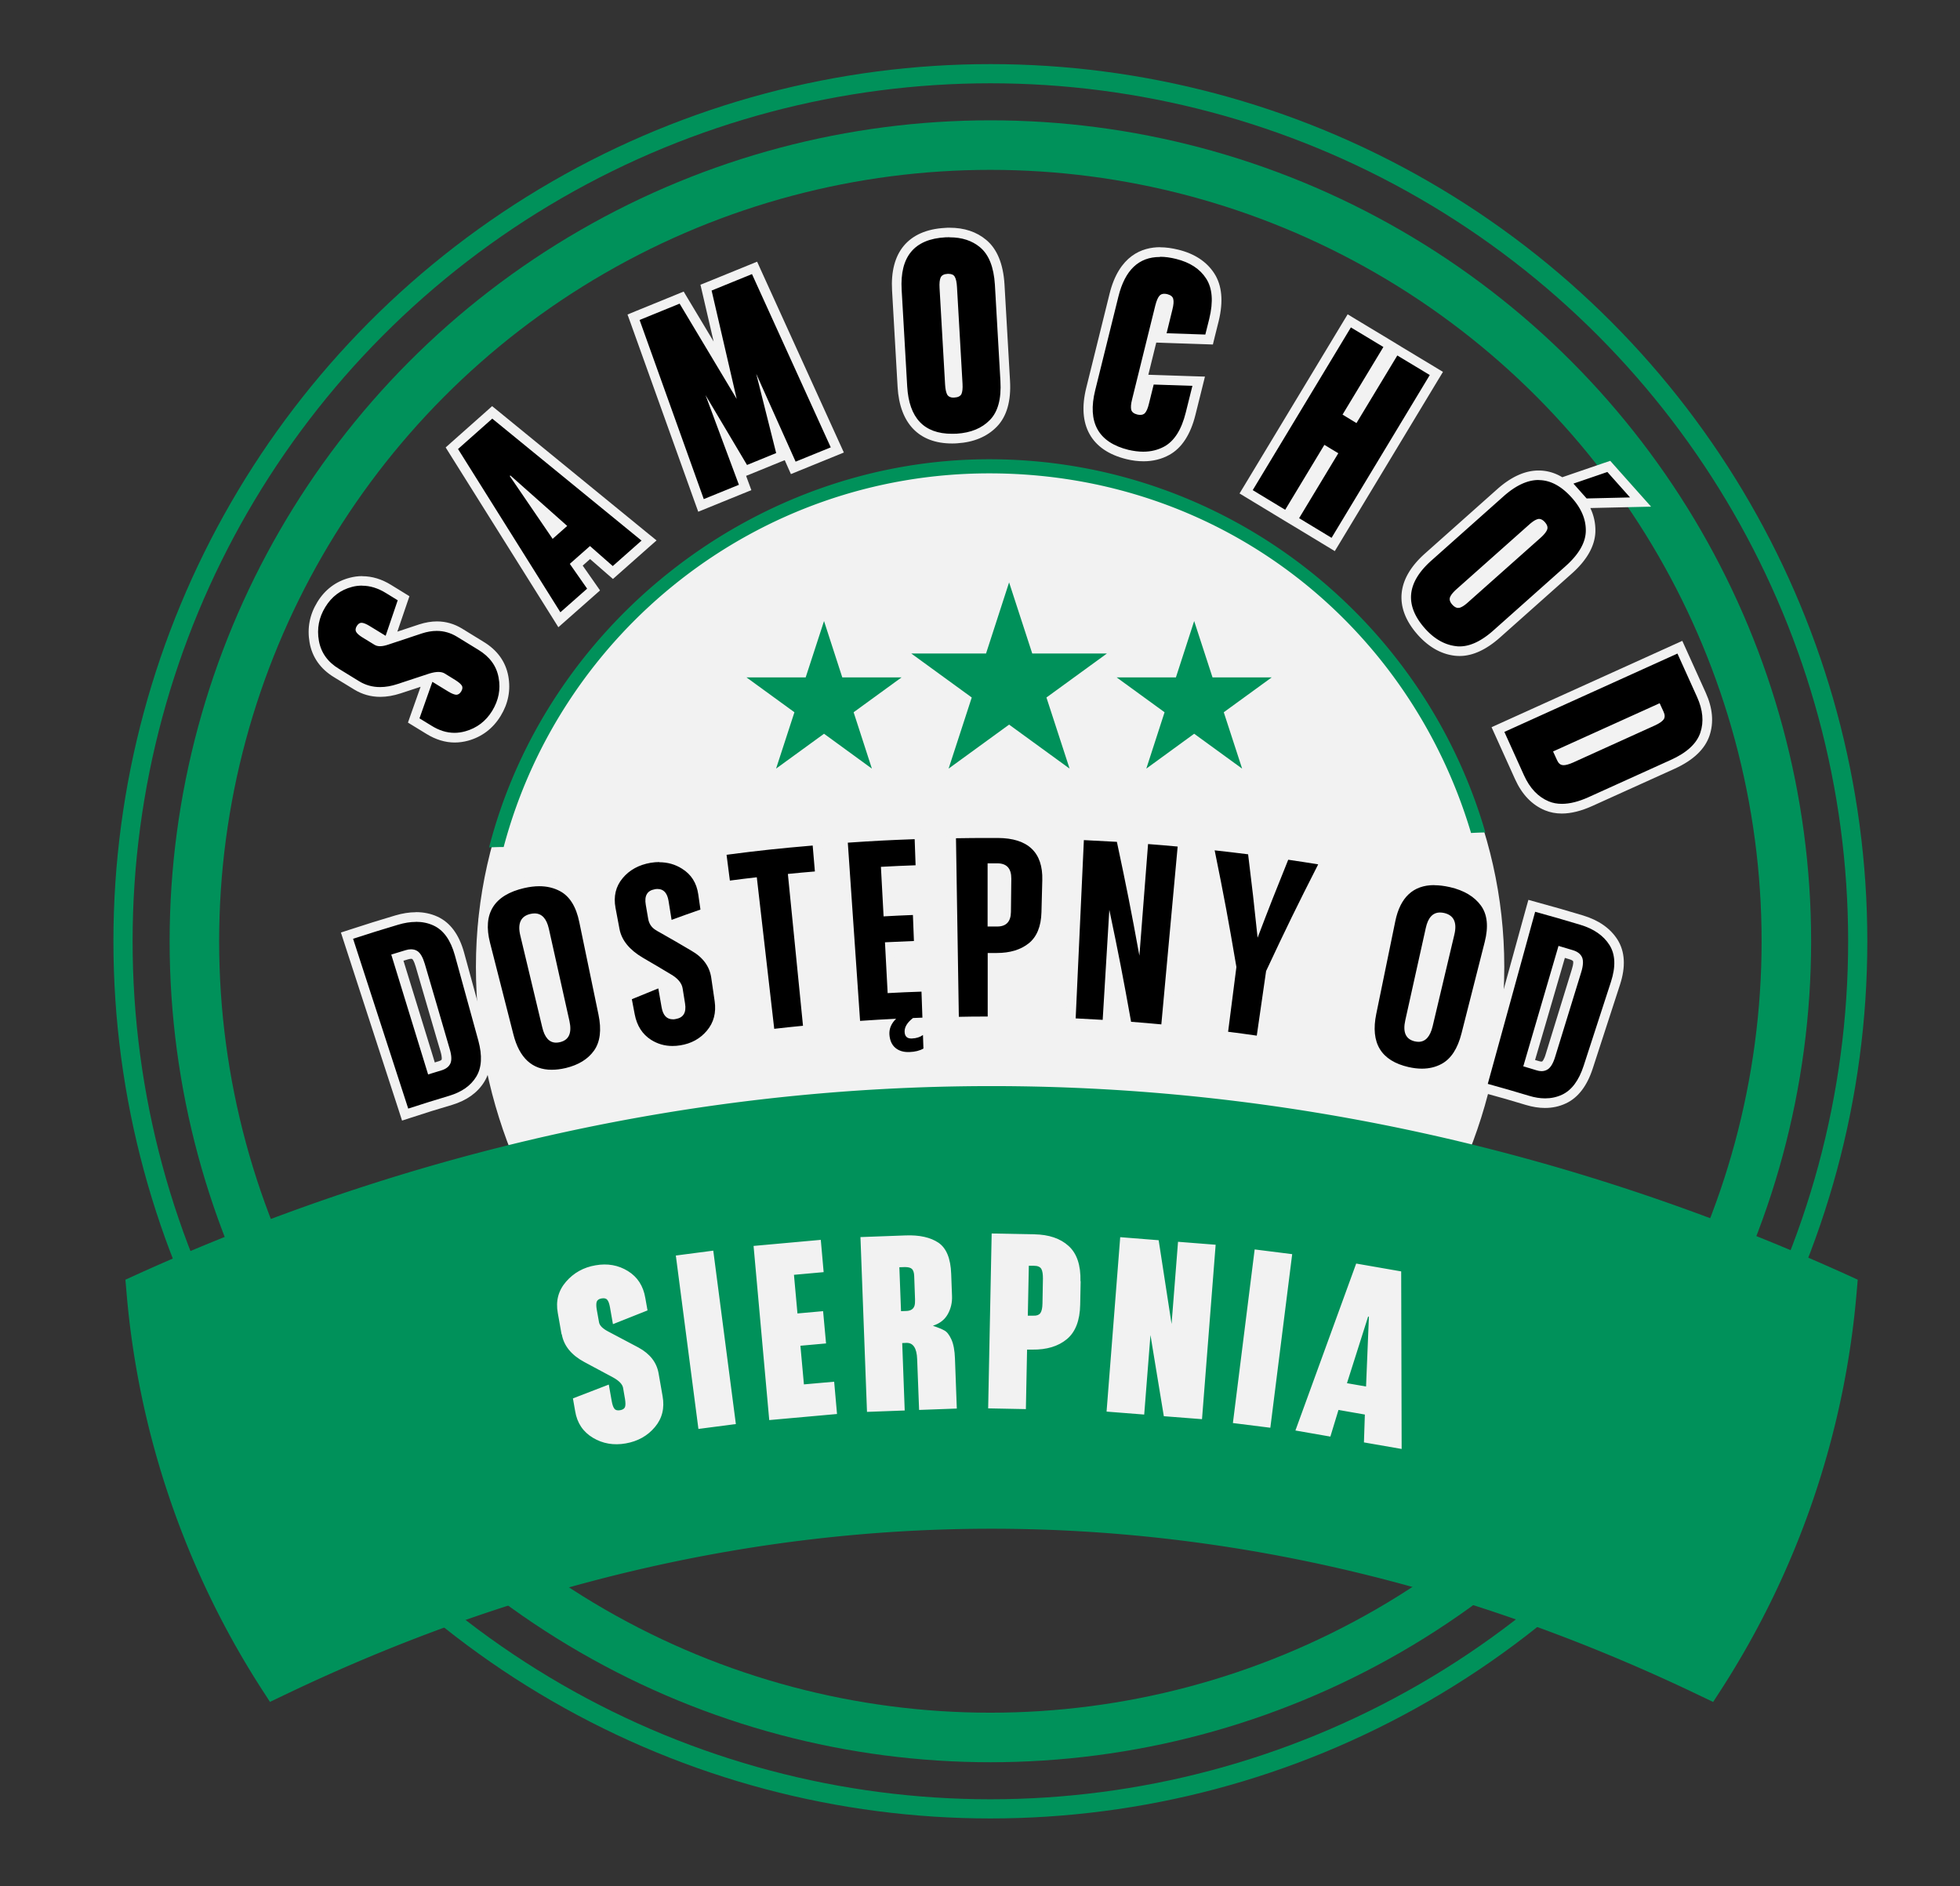 <svg id="OBJECTS" xmlns="http://www.w3.org/2000/svg" viewBox="0 0 212.55 204.51"><rect x="0" y="0" width="212.55" height="204.51" fill="#333333" stroke="none"/><defs><style>.cls-1{fill:#00915a}.cls-1,.cls-2,.cls-3{stroke-width:0}.cls-3{fill:#f2f2f2}</style></defs><path class="cls-3" d="M163.13 104.82c0 30.39-24.96 55.03-55.76 55.03s-55.76-24.64-55.76-55.03 27.18-53.98 55.76-53.98 55.76 23.59 55.76 53.98z"/><circle cx="107.4" cy="102.05" r="94.06" stroke-width="2.08" fill="none" stroke="#00915a" stroke-miterlimit="10"/><circle cx="107.4" cy="102.05" r="86.32" fill="none" stroke="#00915a" stroke-miterlimit="10" stroke-width="5.37"/><path class="cls-1" d="M159.53 90.31c.52-.03 1.04-.05 1.55-.06-6.76-23.34-28.31-40.46-53.8-40.46S59.26 67.7 53.04 91.87c.53-.02 1.05-.04 1.58-.04 6.19-23.29 27.44-40.51 52.66-40.51s45.55 16.48 52.25 39zM29.28 184.52l-.95-1.47C20.06 170.2 15 155.36 13.72 140.13l-.12-1.39 1.27-.58c29.94-13.54 61.12-20.41 92.66-20.41s62.72 6.87 92.66 20.41l1.27.58-.12 1.39a94.098 94.098 0 01-14.61 42.92l-.95 1.47-1.57-.75c-50.17-24.04-103.21-24.04-153.38 0l-1.57.75z"/><path class="cls-3" d="M60.9 144.67l-.41-2.32c-.24-1.3.06-2.43.89-3.39.83-.96 1.9-1.56 3.2-1.78 1.3-.23 2.47-.02 3.51.62 1.04.64 1.67 1.61 1.89 2.92l.24 1.35-3.75 1.49-.32-1.82c-.07-.39-.16-.66-.29-.81-.12-.16-.33-.21-.62-.16-.29.05-.46.17-.53.36-.06.19-.06.47 0 .83l.25 1.39c.06.36.39.69 1 1.01l3.27 1.73c1.25.68 1.98 1.61 2.19 2.8l.43 2.46c.24 1.31-.04 2.44-.84 3.38-.8.95-1.85 1.53-3.15 1.76-1.3.23-2.49.03-3.56-.61s-1.72-1.6-1.93-2.9l-.24-1.37 3.89-1.5.32 1.81c.07.38.16.65.29.81.12.16.33.21.62.16.29-.05.46-.17.53-.35.06-.18.06-.46 0-.85l-.21-1.22c-.07-.39-.43-.77-1.08-1.13l-3.1-1.66c-1.42-.76-2.25-1.77-2.47-3.03zm12.39-8.55l4.06-.53 2.45 18.8-4.06.53-2.45-18.8zm8.42-1.04l7.3-.66.31 3.5-3.22.29.38 4.19 2.78-.25.32 3.5-2.78.25.38 4.19 3.28-.29.31 3.5-7.35.66-1.7-18.89zm22.05 17.63l-4.09.15-.21-5.5c-.04-1.21-.44-1.8-1.18-1.77l-.44.02.27 7.31-4.09.15-.71-18.95 4.88-.18c1.52-.06 2.71.21 3.58.79.86.59 1.32 1.71 1.38 3.36l.09 2.41c.03.71-.12 1.36-.45 1.96-.33.6-.86 1.02-1.59 1.26v.03c.55.18.96.35 1.22.5.27.14.52.46.75.96.23.5.36 1.2.39 2.08l.2 5.42zm-6.23-15.33l.18 4.77.59-.02c.46-.02.75-.2.87-.56.05-.17.07-.4.06-.69l-.09-2.52c-.01-.38-.1-.64-.24-.78s-.4-.21-.77-.21l-.59.02zm19.66 1.53l-.05 2.53c-.03 1.73-.52 2.98-1.45 3.75-.93.77-2.18 1.15-3.75 1.13h-.56l-.13 6.45-4.09-.08.38-18.96 4.64.09c1.57.03 2.81.45 3.7 1.26.9.81 1.33 2.09 1.29 3.82zm-5.73 3.73h.56c.39.02.66-.08.81-.29.14-.21.21-.55.22-1.03l.05-2.71c0-.48-.05-.83-.18-1.05-.13-.21-.39-.33-.79-.33h-.56l-.11 5.41zm12.62 10.72l-4.08-.32 1.48-18.91 4.17.33 1.4 9.08.7-8.91 4.08.32-1.48 18.91-4.14-.32-1.45-8.8-.68 8.64zm11.99-17.9l4.06.51-2.37 18.82-4.06-.51 2.36-18.82zm11.84 20.93l.1-3.03-2.86-.5-.88 2.89-3.79-.66 6.59-18.1 4.88.85.05 19.25-4.09-.71zm.46-13.67l-2.3 7.24 2.07.36.31-7.58h-.08z"/><path class="cls-2" d="M37.63 101.44l.5-.16c1.95-.63 2.92-.94 4.88-1.53.73-.22 1.44-.33 2.09-.33.76 0 1.48.15 2.12.44 1.23.56 2.1 1.76 2.6 3.57l2.54 9.23c.49 1.78.39 3.24-.29 4.35-.67 1.08-1.74 1.84-3.21 2.28-1.78.53-2.67.81-4.44 1.39l-.5.16-6.31-19.4zm9.16 14.39l.95-.29c.49-.15.59-.39.62-.47.06-.14.12-.49-.11-1.26l-2.68-9.17c-.23-.78-.47-1.03-.59-1.11a.724.724 0 00-.4-.11c-.13 0-.28.02-.45.07-.42.13-.7.21-1.03.31l3.7 12.01z"/><path class="cls-3" d="M45.1 99.94c.69 0 1.33.13 1.91.4 1.09.5 1.86 1.58 2.32 3.24 1.02 3.69 1.52 5.54 2.54 9.23.45 1.65.37 2.96-.23 3.93-.6.98-1.57 1.65-2.92 2.06-1.78.54-2.67.81-4.45 1.39-2.39-7.37-3.59-11.05-5.98-18.41 1.94-.63 2.92-.94 4.87-1.52.69-.21 1.34-.31 1.94-.31m1.35 16.53c.58-.18.86-.26 1.44-.44.48-.15.8-.4.96-.76.15-.36.12-.9-.1-1.61-1.07-3.66-1.6-5.5-2.68-9.16-.21-.71-.48-1.19-.81-1.4-.2-.13-.43-.19-.69-.19-.18 0-.38.03-.6.1-.61.18-.92.28-1.54.47 1.6 5.2 2.4 7.8 4 13.01M45.1 98.9c-.71 0-1.46.12-2.24.35-1.97.59-2.94.89-4.9 1.53l-.99.32.32.99 3.75 11.53 2.24 6.88.32.99.99-.32c1.77-.58 2.64-.85 4.43-1.38 1.59-.48 2.77-1.32 3.5-2.51.76-1.23.88-2.83.35-4.76l-1.34-4.85-1.2-4.38c-.54-1.97-1.51-3.28-2.89-3.91-.72-.33-1.5-.49-2.34-.49zm-1.35 5.26c.16-.05.33-.1.53-.16.14-.04.24-.05.3-.05.04 0 .09 0 .12.02s.18.15.38.83l2.4 8.22.28.94c.21.69.14.92.13.92-.03.08-.22.14-.29.17-.17.05-.32.09-.45.14l-.27-.89-3.12-10.12z"/><path class="cls-2" d="M59.83 116.5c-2.38 0-3.95-1.43-4.67-4.24l-2.53-9.92c-.43-1.7-.31-3.13.36-4.24.69-1.13 1.95-1.92 3.74-2.33.61-.14 1.2-.21 1.75-.21.92 0 1.75.2 2.49.59 1.19.64 1.99 1.89 2.37 3.72l2.08 10.02c.38 1.81.18 3.26-.57 4.32-.74 1.04-1.87 1.74-3.37 2.09-.58.14-1.14.21-1.65.21zm-1.87-16.95c-.11 0-.23.01-.35.04-.31.07-.53.2-.64.4-.17.27-.18.72-.04 1.29l2.38 9.96c.3 1.28.81 1.28 1.01 1.28.09 0 .19-.01.3-.04.31-.07.97-.22.64-1.69l-2.23-9.99c-.28-1.25-.84-1.25-1.05-1.25z"/><path class="cls-3" d="M58.48 96.08c.84 0 1.58.18 2.24.53 1.06.56 1.76 1.69 2.1 3.36.83 4.01 1.25 6.01 2.08 10.02.35 1.67.18 2.98-.48 3.91-.66.93-1.69 1.56-3.06 1.89-.55.13-1.06.19-1.53.19-2.11 0-3.51-1.27-4.16-3.85-1.01-3.97-1.52-5.95-2.53-9.92-.81-3.16.42-5.17 3.71-5.93.58-.13 1.12-.2 1.64-.2m1.82 16.96c.13 0 .27-.02.41-.05.98-.23 1.32-.99 1.03-2.31-.89-4-1.34-5.99-2.23-9.99-.25-1.11-.77-1.66-1.55-1.66-.15 0-.31.02-.47.06-1.02.24-1.39 1.02-1.08 2.32.95 3.98 1.43 5.97 2.38 9.95.26 1.12.76 1.68 1.51 1.68m-1.83-18c-.59 0-1.22.08-1.87.23-1.93.45-3.3 1.31-4.06 2.57-.75 1.23-.89 2.79-.42 4.64l.13.51 2.4 9.41c.98 3.83 3.35 4.63 5.17 4.63.55 0 1.14-.07 1.77-.22 1.62-.38 2.86-1.15 3.67-2.3.84-1.18 1.06-2.77.65-4.72l-1.41-6.81-.67-3.22c-.41-1.99-1.3-3.36-2.63-4.07-.81-.43-1.73-.65-2.73-.65zm1.83 16.95c-.27 0-.44-.61-.5-.87l-1.14-4.76-1.24-5.2c-.12-.5-.09-.79-.02-.9.05-.09.22-.14.32-.16.09-.02.17-.03.24-.03.09 0 .35 0 .54.85l2.23 9.99c.22.96-.03 1.02-.25 1.07-.07.02-.13.02-.18.02z"/><path class="cls-2" d="M72.91 113.91c-.94 0-1.81-.25-2.59-.75-1.07-.67-1.74-1.72-2-3.11l-.38-2.04.39-.16c1.15-.48 1.72-.71 2.88-1.17l.6-.24.47 2.69c.15.86.51.86.71.86.07 0 .14 0 .21-.02.38-.06.74-.2.6-1.1l-.26-1.62c-.07-.43-.42-.83-1.06-1.19-1.21-.73-1.81-1.08-3.04-1.79-1.58-.93-2.5-2.1-2.76-3.46l-.43-2.28c-.26-1.41.03-2.64.88-3.65.83-.99 1.96-1.61 3.35-1.85.35-.06.69-.09 1.02-.09 1 0 1.92.26 2.75.78 1.12.7 1.8 1.75 2 3.13l.3 2.09-.41.14c-1.25.44-1.88.66-3.12 1.12l-.59.22-.43-2.68c-.14-.86-.5-.86-.68-.86-.07 0-.14 0-.21.02-.37.06-.47.22-.5.27-.1.17-.12.45-.05.8l.26 1.51c.07.39.24.66.53.85.15.1.35.22.62.37 1.32.75 1.96 1.12 3.24 1.88 1.41.8 2.23 1.92 2.44 3.32l.37 2.54c.2 1.4-.12 2.61-.96 3.61-.81.96-1.89 1.56-3.19 1.77-.32.05-.64.08-.94.08z"/><path class="cls-3" d="M71.49 93.48c.9 0 1.73.23 2.47.7 1 .62 1.58 1.54 1.76 2.76.1.67.15 1 .24 1.67-1.26.44-1.88.66-3.13 1.12-.13-.82-.2-1.24-.33-2.06-.14-.86-.54-1.29-1.19-1.29-.1 0-.2 0-.3.03-.82.14-1.15.7-.98 1.68.1.6.16.91.26 1.51.09.53.35.93.77 1.2.14.1.36.22.65.38 1.3.74 1.95 1.11 3.23 1.87 1.29.73 2.01 1.72 2.19 2.95.15 1.02.22 1.52.37 2.54.18 1.26-.1 2.32-.84 3.2-.74.88-1.7 1.4-2.88 1.59-.29.05-.58.07-.86.07-.84 0-1.61-.22-2.32-.67-.94-.6-1.53-1.52-1.77-2.77-.12-.65-.18-.98-.31-1.63 1.14-.47 1.72-.71 2.87-1.17.14.82.21 1.23.36 2.06.15.86.56 1.29 1.22 1.29.09 0 .2 0 .3-.03.84-.14 1.18-.7 1.02-1.69-.1-.65-.16-.97-.26-1.62-.09-.59-.53-1.11-1.31-1.56-1.2-.72-1.81-1.08-3.03-1.79-1.43-.85-2.28-1.88-2.51-3.11-.17-.91-.26-1.37-.43-2.28-.23-1.25.02-2.32.77-3.22.75-.9 1.77-1.45 3.04-1.67.32-.05.63-.08.94-.08m-.01-1.03c-.36 0-.73.03-1.11.09-1.52.25-2.75.93-3.66 2.02-.95 1.14-1.29 2.51-.99 4.08l.43 2.28c.29 1.52 1.29 2.8 3 3.81.93.54 1.5.87 2.24 1.31l-.39.16c-1.16.46-1.74.7-2.89 1.17l-.78.32.16.83.02.08.29 1.54c.29 1.54 1.04 2.7 2.23 3.45.87.55 1.83.83 2.87.83.33 0 .68-.03 1.02-.09 1.43-.23 2.61-.89 3.51-1.95.94-1.11 1.3-2.46 1.08-4.02l-.13-.88-.24-1.66c-.23-1.57-1.14-2.82-2.7-3.71-.97-.58-1.57-.93-2.38-1.39l.12-.05c1.24-.46 1.86-.68 3.11-1.12l.81-.28-.12-.85-.24-1.67c-.22-1.54-.98-2.71-2.24-3.5-.91-.57-1.93-.85-3.02-.85zm-.44 5.02s.05-.02.14-.03c.04 0 .09-.01.13-.01h.05s.07.12.12.41l.09.57.24 1.49.02.16c-.09-.06-.15-.09-.18-.11-.16-.1-.29-.22-.34-.53l-.18-1.05-.08-.46c-.05-.28-.02-.41-.01-.44zm1.86 12.02s-.08-.11-.13-.43l-.12-.67-.24-1.38-.06-.37c.28.18.6.44.65.73l.13.8.13.82c.06.34 0 .46 0 .46-.01 0-.07.02-.17.04-.05 0-.09.01-.13.01h-.06z"/><path class="cls-2" d="M81.62 95.69c-.85.1-1.42.17-2.4.29l-.52.07-.49-3.83.52-.07c3.75-.48 5.59-.68 9.36-1l.52-.04.33 3.85-.52.04c-.98.08-1.55.14-2.4.22l1.64 16.46-.52.05c-1.25.12-1.87.19-3.11.33l-.52.06-1.89-16.43z"/><path class="cls-3" d="M88.13 91.67c.1 1.12.15 1.69.24 2.81-1.17.1-1.76.15-2.93.27.65 6.58.98 9.88 1.64 16.46-1.25.12-1.87.19-3.12.33-.76-6.57-1.13-9.86-1.89-16.43-1.17.13-1.75.21-2.92.36-.14-1.12-.22-1.68-.36-2.8 3.73-.48 5.6-.68 9.34-1m.95-1.13l-1.04.09c-3.78.32-5.62.52-9.38 1.01l-1.03.13.13 1.03.18 1.41.18 1.39.13 1.03 1.03-.13c.76-.1 1.28-.16 1.87-.23l.81 7.04.96 8.35.12 1.03 1.03-.12c1.24-.14 1.86-.21 3.1-.33l1.04-.1-.1-1.04-.73-7.39-.8-8.03c.59-.06 1.11-.1 1.88-.17l1.04-.09-.09-1.04-.24-2.81-.09-1.04z"/><path class="cls-2" d="M98.48 114.59c-.7 0-1.28-.2-1.74-.6-.49-.42-.76-1.05-.81-1.82-.02-.4.05-.78.2-1.14-.94.05-1.66.1-2.82.17l-.52.04-1.4-20.36.52-.04c2.92-.2 4.35-.28 7.25-.38l.52-.02.14 3.86-.52.02c-1.32.05-2.06.08-3.23.14l.23 4.33c.96-.05 1.58-.08 2.67-.12l.52-.02.15 3.86-.52.02c-1.07.04-1.68.07-2.61.12l.24 4.47c1.15-.06 1.87-.09 3.16-.13l.52-.02.14 3.86-1.36.05c-.4.34-.59.66-.58.96 0 .23.04.23.2.23.42-.02.73-.11.96-.28l.8-.6.1 2.78-.27.16c-.47.27-1.07.42-1.77.45h-.16z"/><path class="cls-3" d="M99.19 90.99l.1 2.82c-1.5.05-2.26.09-3.76.17.11 2.15.17 3.22.29 5.37 1.27-.07 1.91-.1 3.18-.15.04 1.13.06 1.69.11 2.82-1.26.05-1.89.08-3.14.14.12 2.21.18 3.31.29 5.51 1.47-.08 2.2-.11 3.67-.16l.1 2.82c-.41.01-.61.02-1.02.04-.63.49-.93.99-.91 1.5.02.48.26.72.72.72h.06c.5-.02.9-.15 1.21-.38l.05 1.47c-.4.23-.91.36-1.53.38h-.14c-.56 0-1.03-.16-1.39-.47-.38-.33-.59-.82-.63-1.45-.03-.63.21-1.19.73-1.69-1.56.08-2.34.12-3.91.23-.53-7.73-.8-11.59-1.33-19.32 2.89-.2 4.34-.27 7.23-.38m1.02-1.06l-1.04.04c-2.92.11-4.35.18-7.27.38l-1.04.07.07 1.04.9 13.05.43 6.26.07 1.04 1.04-.07c.85-.06 1.46-.1 2.09-.13-.03.2-.04.4-.03.61.06 1.15.57 1.82.98 2.19.55.48 1.27.73 2.08.73h.18c.79-.03 1.46-.21 2-.52l.55-.31-.02-.63-.03-.74-.03-.74-.07-2-.05-1.29-.05-1.41-.04-1.04-1.04.04c-1.09.04-1.77.07-2.65.11l-.18-3.43c.67-.03 1.23-.06 2.09-.09l1.04-.04-.04-1.04-.11-2.82-.04-1.04-1.04.04c-.88.03-1.46.06-2.16.09l-.06-1.13-.11-2.15c.9-.04 1.59-.07 2.7-.11l1.04-.04-.04-1.04-.05-1.41-.05-1.41-.04-1.04zm-.77 21.48h.02c-.02.01-.03.02-.05.03l.03-.03z"/><path class="cls-2" d="M103.14 90.36h.52c1.33-.03 2.18-.04 3.25-.04h1.28c1.85.01 3.25.49 4.16 1.42.84.87 1.25 2.11 1.2 3.69l-.09 3.47c-.04 1.71-.58 2.98-1.58 3.78-.96.76-2.23 1.15-3.78 1.15h-.46v6.84l-.52.04c-1.25 0-1.88 0-3.12.03h-.52l-.33-20.39zm5 9.57c.59 0 .97-.18.98-1.08l.04-3.55c0-.48-.08-.78-.25-.96-.15-.15-.4-.23-.75-.23h-.53v5.82h.5z"/><path class="cls-3" d="M106.91 90.85h1.28c3.31.01 4.92 1.58 4.84 4.57-.04 1.39-.06 2.08-.09 3.47-.04 1.56-.51 2.69-1.39 3.39-.87.69-2.02 1.04-3.46 1.04h-.98v6.89c-1.25 0-1.88 0-3.13.03-.12-7.74-.19-11.62-.31-19.36 1.33-.02 2.17-.03 3.24-.03m.2 9.6h1.03c.98 0 1.48-.53 1.49-1.59.02-1.44.02-2.15.04-3.59.01-1.11-.49-1.67-1.52-1.67h-1.05v6.86m-.19-10.65c-1.07 0-1.92 0-3.25.03l-1.04.02.02 1.04.12 7.56.19 11.8.02 1.04 1.04-.02c1.25-.02 1.87-.03 3.12-.03h1.04v-6.88c1.67-.02 3.02-.44 4.05-1.26 1.13-.9 1.73-2.31 1.78-4.18l.05-1.94.04-1.54c.05-1.73-.41-3.1-1.35-4.07-1.01-1.04-2.53-1.57-4.53-1.58h-1.29zm1.24 9.6v-4.77c.24 0 .35.05.38.08.04.04.11.2.1.54v.94l-.04 2.65c0 .56-.11.56-.44.56z"/><path class="cls-2" d="M125.88 111.59c-1.31-.12-1.96-.17-3.27-.27l-.4-.03-.07-.4c-.62-3.43-1.03-5.62-1.57-8.29l-.52 8.54-.52-.03c-1.17-.07-1.76-.1-2.93-.16l-.52-.02.94-20.38.52.02c1.44.07 2.16.11 3.6.2l.39.02.08.39c.74 3.47 1.2 5.7 1.72 8.45l.67-8.66.52.04c1.29.1 1.93.16 3.22.27l.52.05-1.87 20.32-.52-.05z"/><path class="cls-3" d="M117.52 91.08c1.44.07 2.16.11 3.6.19 1.05 4.93 1.54 7.4 2.44 12.34.38-4.84.56-7.26.94-12.1 1.28.1 1.93.15 3.21.27-.71 7.71-1.06 11.57-1.77 19.28-1.31-.12-1.97-.18-3.28-.28-.87-4.86-1.34-7.29-2.36-12.14-.29 4.77-.43 7.16-.72 11.93-1.17-.07-1.76-.1-2.93-.16.36-7.74.53-11.6.89-19.34M116.53 90l-.05 1.04-.46 9.99-.43 9.35-.05 1.04 1.04.05c1.17.05 1.75.08 2.92.16l1.04.06.06-1.04.24-3.93c.24 1.27.49 2.62.78 4.27l.14.79.8.06c1.31.1 1.96.15 3.26.27l1.04.1.1-1.04.32-3.46 1.46-15.82.1-1.04-1.04-.1c-1.29-.12-1.93-.17-3.22-.27l-1.04-.08-.08 1.04-.34 4.33c-.28-1.39-.59-2.88-.98-4.71l-.16-.77-.79-.05c-1.44-.09-2.17-.13-3.61-.2l-1.04-.05z"/><path class="cls-2" d="M136.22 112.81c-1.24-.18-1.86-.26-3.1-.42l-.52-.07.96-7.46c-.86-5.04-1.32-7.52-2.35-12.56l-.14-.7.71.08c1.46.16 2.19.25 3.65.43l.4.05.05.4c.35 2.82.55 4.53.8 6.89.85-2.21 1.48-3.79 2.54-6.43l.15-.38.41.06c1.3.19 1.95.29 3.25.5l.71.11-.32.64c-2.34 4.59-3.45 6.86-5.61 11.48l-1.07 7.44-.52-.07z"/><path class="cls-3" d="M131.71 92.19c1.46.16 2.18.25 3.64.43.45 3.62.65 5.43 1.03 9.04 1.29-3.39 1.96-5.08 3.32-8.45 1.3.19 1.95.29 3.25.5-2.34 4.6-3.47 6.91-5.65 11.57-.4 2.8-.6 4.2-1.01 7-1.24-.18-1.87-.26-3.11-.42l.9-7.02c-.86-5.07-1.33-7.6-2.36-12.66M130.41 91l.29 1.4c1.02 5.02 1.49 7.49 2.33 12.47l-.71 5.54-.17 1.32-.13 1.03 1.03.13c1.24.16 1.86.24 3.1.42l1.03.15.15-1.03.72-5 .27-1.85c2.14-4.57 3.25-6.84 5.57-11.39l.65-1.27-1.41-.23c-1.3-.21-1.96-.31-3.26-.5l-.81-.12-.31.76c-.72 1.8-1.25 3.11-1.77 4.45-.16-1.44-.33-2.85-.57-4.78l-.1-.8-.8-.1c-1.46-.19-2.19-.27-3.66-.43l-1.42-.16z"/><path class="cls-2" d="M154.19 116.39c-.49 0-1.01-.06-1.54-.18-3.26-.74-4.62-2.95-3.91-6.39l2.06-10.03c.74-3.59 2.98-4.34 4.73-4.34.56 0 1.17.08 1.82.22 1.64.38 2.87 1.11 3.65 2.19.8 1.09.97 2.57.51 4.38l-2.52 9.92c-.45 1.79-1.26 3.01-2.4 3.63-.72.39-1.52.59-2.4.59zm1.97-16.93c-.21 0-.75 0-1.03 1.26l-2.22 9.99c-.34 1.46.32 1.61.63 1.69.11.02.21.04.3.04.2 0 .72 0 1.02-1.28l2.36-9.96c.14-.57.12-1.02-.05-1.29-.12-.2-.35-.33-.68-.41-.12-.03-.23-.04-.32-.04z"/><path class="cls-3" d="M155.53 95.97c.52 0 1.09.07 1.71.21 1.52.35 2.64 1.02 3.35 1.99s.84 2.29.42 3.95c-1.01 3.97-1.51 5.95-2.52 9.92-.42 1.66-1.14 2.75-2.15 3.3-.64.35-1.36.52-2.15.52-.45 0-.93-.06-1.43-.17-2.98-.68-4.17-2.59-3.51-5.78.83-4.01 1.24-6.02 2.06-10.03.53-2.59 1.94-3.92 4.22-3.92m-1.7 16.99c.75 0 1.26-.56 1.53-1.68.95-3.98 1.42-5.98 2.36-9.96.31-1.31-.07-2.09-1.12-2.33-.15-.03-.3-.05-.44-.05-.78 0-1.3.56-1.54 1.67-.89 4-1.33 6-2.22 9.99-.3 1.32.04 2.08 1.02 2.31.14.03.28.05.41.05m1.7-18.02c-1.94 0-4.43.82-5.24 4.75l-2.06 10.03c-.76 3.71.76 6.2 4.3 7.01.57.13 1.13.2 1.66.2.97 0 1.86-.22 2.65-.65 1.27-.69 2.17-2.03 2.66-3.96l.1-.39 2.42-9.53c.5-1.97.3-3.59-.59-4.82-.86-1.18-2.19-1.99-3.95-2.39-.69-.16-1.34-.24-1.94-.24zm-1.7 16.98c-.05 0-.11 0-.18-.02-.21-.05-.46-.11-.24-1.06l.14-.63 2.08-9.37c.19-.85.44-.85.53-.85.06 0 .13 0 .21.03.11.02.29.08.35.18.07.11.1.4-.01.9l-.07.28-2.3 9.67c-.08.33-.25.88-.51.88z"/><path class="cls-2" d="M167.56 119.6c-.6 0-1.24-.1-1.9-.3-1.78-.53-2.67-.79-4.46-1.28l-.5-.14 5.42-19.67.5.14c1.97.54 2.95.82 4.91 1.41 1.59.48 2.75 1.29 3.46 2.42.72 1.14.79 2.63.21 4.42l-2.96 9.1c-.57 1.75-1.46 2.92-2.64 3.47-.63.29-1.31.44-2.04.44zm-.78-4.05c.14.04.28.07.39.07.15 0 .28-.04.38-.11.13-.08.37-.34.6-1.11l2.81-9.13c.24-.77.18-1.12.12-1.26-.09-.22-.33-.39-.69-.5-.42-.13-.7-.21-1.03-.31l-3.52 12.07.95.28z"/><path class="cls-3" d="M166.47 98.85c1.96.54 2.94.82 4.9 1.41 1.47.44 2.53 1.18 3.17 2.2.64 1.02.69 2.34.16 3.98-1.18 3.64-1.77 5.46-2.96 9.1-.53 1.63-1.32 2.67-2.36 3.15-.56.26-1.17.39-1.82.39-.55 0-1.13-.09-1.75-.28-1.78-.54-2.68-.79-4.47-1.29 2.06-7.47 3.08-11.2 5.14-18.67m.69 17.29c.25 0 .48-.07.68-.2.33-.22.6-.69.81-1.4 1.12-3.65 1.68-5.47 2.81-9.12.22-.71.25-1.25.1-1.61-.16-.37-.5-.64-1.02-.79-.61-.18-.92-.28-1.54-.46-1.53 5.23-2.29 7.84-3.82 13.06.58.17.87.25 1.44.43.19.06.37.09.54.09m-1.43-18.56l-.28 1-3.45 12.52-1.69 6.15-.28 1 1 .28c1.79.49 2.67.74 4.45 1.28.71.21 1.4.32 2.05.32.8 0 1.56-.16 2.26-.49 1.32-.61 2.3-1.88 2.92-3.78l2.96-9.1c.63-1.94.54-3.57-.26-4.86-.78-1.24-2.04-2.12-3.75-2.64-1.97-.59-2.94-.87-4.92-1.41l-1-.28zm.73 17.34l1.12-3.82 2.11-7.24c.16.05.33.1.53.16.22.07.34.15.36.2s.07.23-.14.9l-2.31 7.5-.5 1.62c-.2.7-.39.84-.39.84-.01 0-.03.02-.09.02-.05 0-.12 0-.24-.04-.17-.05-.32-.09-.45-.13z"/><path class="cls-1" d="M109.43 63.14l2.51 7.71h8.1l-6.56 4.77 2.51 7.71-6.56-4.77-6.56 4.77 2.51-7.71-6.56-4.77h8.11l2.5-7.71zm-20.07 4.19l1.98 6.11h6.43l-5.2 3.78 1.98 6.11-5.19-3.78-5.2 3.78 1.99-6.11-5.2-3.78h6.42l1.99-6.11zm40.14 0l1.99 6.11h6.42l-5.2 3.78 1.99 6.11-5.2-3.78-5.19 3.78 1.98-6.11-5.2-3.78h6.43l1.98-6.11z"/><path class="cls-2" d="M49.31 79.97c-.94 0-1.88-.29-2.79-.85l-1.64-1.01 1.58-4.48-3.17 1.04c-.71.23-1.4.35-2.05.35-.92 0-1.78-.24-2.54-.71l-2.18-1.34c-1.36-.82-2.17-1.97-2.42-3.42-.25-1.42.01-2.77.77-4.01.77-1.25 1.84-2.06 3.2-2.41.41-.11.82-.16 1.22-.16.96 0 1.92.3 2.86.88l1.63 1-1.51 4.43 3.36-1.11c.61-.2 1.2-.3 1.76-.3.87 0 1.7.24 2.45.7l2.32 1.42c1.36.82 2.19 1.96 2.45 3.37.26 1.39 0 2.72-.76 3.97-.76 1.24-1.85 2.07-3.22 2.45-.44.12-.88.18-1.32.18zm-.42-5.44c.38.24.56.28.62.28 0 0 .03-.04.07-.1.06-.09.06-.13.06-.13s-.12-.14-.51-.38l-1.15-.71a.804.804 0 00-.41-.09c-.13 0-.28.02-.44.05l1.77 1.08zm-9.67-6.49s-.03.03-.07.1c-.05.09-.06.13-.06.13.02.02.14.17.51.39l1.31.8c.08.05.18.07.32.07s.29-.02.47-.07l-1.86-1.14c-.4-.25-.57-.28-.62-.29z"/><path class="cls-3" d="M39.28 63.5c.86 0 1.72.27 2.58.8l1.27.78-1.31 3.85-1.72-1.05c-.37-.23-.65-.34-.86-.36h-.04c-.2 0-.36.12-.51.35-.15.25-.17.47-.06.65.11.18.34.38.68.59l1.31.8c.16.1.36.15.59.15.26 0 .56-.06.91-.18l3.64-1.21c.56-.18 1.09-.27 1.6-.27.78 0 1.5.21 2.18.62l2.32 1.42c1.24.75 1.98 1.75 2.21 3.02.24 1.27 0 2.46-.69 3.6-.69 1.13-1.67 1.87-2.91 2.22-.39.11-.79.17-1.18.17-.85 0-1.68-.26-2.51-.78l-1.29-.79 1.4-3.96 1.7 1.04c.36.22.65.34.86.36h.05c.19 0 .36-.12.51-.35.15-.25.18-.46.07-.64-.11-.18-.34-.37-.7-.6l-1.15-.71c-.18-.11-.41-.17-.69-.17s-.6.06-.97.17l-3.46 1.14c-.66.22-1.29.33-1.89.33-.83 0-1.58-.21-2.27-.63l-2.18-1.34c-1.23-.74-1.96-1.76-2.19-3.06-.23-1.3 0-2.51.7-3.65.69-1.13 1.66-1.86 2.89-2.18.37-.1.73-.14 1.09-.14m.02-1.03c-.45 0-.91.06-1.36.18-1.49.39-2.68 1.28-3.51 2.64-.83 1.35-1.11 2.82-.84 4.37.28 1.6 1.18 2.88 2.67 3.78l2.18 1.33c.85.52 1.8.79 2.82.79.7 0 1.45-.13 2.21-.38l2.16-.71-1.09 3.08-.28.8.72.44 1.29.79c.99.61 2.02.93 3.06.93.48 0 .98-.07 1.46-.2 1.5-.42 2.69-1.32 3.52-2.68.83-1.35 1.11-2.81.83-4.33-.29-1.56-1.2-2.82-2.7-3.72l-2.31-1.42c-.84-.51-1.75-.78-2.72-.78-.62 0-1.26.11-1.92.32l-2.38.79 1.04-3.05.27-.79-.71-.44-1.27-.78c-1.01-.63-2.07-.95-3.13-.95z"/><path class="cls-2" d="M49 48.6l4.39-3.88L70.38 58.6l-3.92 3.47-2.47-2.17-1.49 1.32 1.88 2.69-3.7 3.28-11.66-18.6zm11.03 9.03l.7-.62-2.84-2.52 2.14 3.14z"/><path class="cls-3" d="M53.4 45.4l16.17 13.21-3.12 2.76-2.47-2.17-2.19 1.93 1.88 2.69-2.9 2.56-11.1-17.7 3.72-3.3m6.54 13.04l1.58-1.4-6.16-5.47-.07.06 4.65 6.81m-6.56-14.39l-.66.59-3.72 3.3-.66.59.47.75 11.1 17.7.65 1.04.92-.81 2.9-2.56.7-.62-.53-.76-1.35-1.93.8-.71 1.79 1.56.69.6.69-.61 3.12-2.76.92-.81-.95-.77-16.17-13.21-.69-.56z"/><path class="cls-2" d="M68.71 34.39l5.22-2.13 4.71 7.88-2.07-8.95 5.24-2.14 8.98 19.73-4.78 1.94-2.04-4.55.82 3.27-3.99 1.62-1.78-2.99 1.78 4.78-4.78 1.95-7.31-20.41z"/><path class="cls-3" d="M81.55 29.72l8.54 18.78-3.81 1.55-4.27-9.52 2.16 8.59-3.16 1.29-4.5-7.57 3.62 9.72-3.81 1.55-6.96-19.42 4.34-1.77 6.19 10.33-2.72-11.75 4.37-1.78m.54-1.34l-.93.38-4.37 1.78-.82.33.2.86 1.23 5.3-2.79-4.65-.46-.77-.83.34-4.34 1.77-.92.38.34.94 6.96 19.42.37 1.02 1.01-.41 3.81-1.55.94-.38-.35-.95-.22-.6.53-.21 3.16-1.29.5-.2.26.59.41.92.93-.38 3.81-1.55 1-.41-.45-.99-8.54-18.78-.41-.91z"/><path class="cls-2" d="M103.24 47.56c-2.3 0-5.11-.98-5.37-5.63l-.6-10.46c-.22-3.88 1.59-6.04 5.23-6.25.17 0 .33-.01.49-.01 1.46 0 2.68.4 3.63 1.2 1.07.89 1.67 2.38 1.8 4.42l.6 10.46c.12 2.06-.31 3.6-1.28 4.6-.96.99-2.29 1.54-3.95 1.65-.18.01-.36.02-.53.02zm-.45-17.36c-.16 0-.28.05-.31.09-.03.07-.11.3-.07.89l.6 10.47c.03.59.14.81.18.88.01.02.11.04.22.04.24-.01.36-.05.39-.1.02-.05.1-.28.06-.87l-.6-10.48c-.03-.59-.13-.81-.18-.88-.02-.03-.08-.06-.23-.06v-.52l-.07.52z"/><path class="cls-3" d="M102.98 25.73c1.34 0 2.44.36 3.3 1.08.96.8 1.49 2.15 1.61 4.05l.6 10.46c.11 1.92-.27 3.32-1.14 4.21-.87.9-2.07 1.39-3.61 1.49-.17 0-.34.01-.5.01-3.04 0-4.66-1.71-4.86-5.14l-.6-10.46c-.21-3.61 1.37-5.51 4.74-5.7.16 0 .31-.01.46-.01m.43 17.38h.1c.38-.02.63-.15.75-.37.11-.24.15-.62.12-1.14l-.6-10.47c-.03-.53-.11-.9-.25-1.13-.12-.2-.34-.3-.67-.3h-.1c-.39.02-.63.15-.75.39-.11.24-.15.62-.12 1.15l.6 10.47c.03.53.12.9.25 1.12.13.19.35.29.67.29m-.43-18.42c-.17 0-.34 0-.52.02-1.97.11-3.47.77-4.45 1.94-.96 1.15-1.39 2.79-1.27 4.85l.6 10.46c.23 3.95 2.32 6.12 5.9 6.12.18 0 .37 0 .56-.02 1.8-.11 3.25-.72 4.3-1.8 1.08-1.11 1.56-2.79 1.43-5l-.6-10.46c-.14-2.2-.8-3.81-1.98-4.79-1.05-.88-2.38-1.32-3.97-1.32z"/><path class="cls-2" d="M124.02 49.49c-.54 0-1.13-.07-1.73-.22-1.78-.44-3.02-1.27-3.69-2.48-.66-1.19-.76-2.75-.3-4.63l2.52-10.17c.77-3.1 2.45-4.67 5-4.67.57 0 1.19.08 1.84.24 1.63.4 2.84 1.19 3.59 2.35.76 1.17.89 2.77.41 4.75l-.53 2.13-5.27-.17.79-3.19c.14-.57.11-.82.09-.89 0-.03-.08-.09-.27-.14-.08-.02-.15-.03-.21-.03s-.09 0-.11.03c-.05.06-.19.26-.33.83l-2.52 10.19c-.14.58-.11.81-.09.89 0 .02.09.08.27.13.08.02.15.03.21.03.09 0 .12-.02.12-.03.03-.04.17-.24.32-.81l.61-2.47 5.27.17-.87 3.52c-.5 2-1.37 3.35-2.59 4.02-.76.41-1.61.62-2.53.62z"/><path class="cls-3" d="M125.82 27.84c.53 0 1.1.08 1.71.23 1.5.37 2.6 1.08 3.27 2.13.68 1.05.79 2.5.34 4.35l-.43 1.72-4.2-.14.63-2.57c.13-.51.16-.89.09-1.15-.06-.25-.27-.42-.65-.52-.12-.03-.23-.04-.33-.04-.21 0-.38.07-.5.2-.18.19-.33.55-.46 1.05l-2.52 10.19c-.13.51-.16.89-.09 1.15.07.24.29.41.65.5.12.03.23.04.33.04.2 0 .37-.06.49-.18.18-.19.33-.54.45-1.05l.51-2.06 4.2.14-.72 2.89c-.46 1.86-1.24 3.09-2.33 3.69-.68.37-1.44.56-2.28.56-.51 0-1.04-.07-1.61-.2-3.27-.81-4.47-2.97-3.6-6.47l2.52-10.17c.71-2.85 2.2-4.27 4.49-4.27m.04-1.06c-1.94 0-4.47.88-5.5 5.07l-2.52 10.17c-.5 2.01-.38 3.69.35 5.01.74 1.34 2.09 2.26 4.01 2.73.65.16 1.27.23 1.86.23 1.01 0 1.95-.23 2.78-.69 1.35-.74 2.31-2.21 2.84-4.35l.72-2.89.31-1.25-1.29-.04-4.2-.14-.65-.02.86-3.49 1.1.04 4.2.14.84.03.2-.82.43-1.72c.52-2.14.36-3.87-.48-5.17-.82-1.27-2.14-2.14-3.9-2.57-.69-.17-1.35-.26-1.96-.26z"/><path class="cls-2" d="M140.17 56.36l4.25-7.04-.62-.38-4.25 7.05-4.41-2.67 11.19-18.54 4.41 2.66-4.43 7.34.62.38 4.43-7.34 4.41 2.66-11.19 18.54-4.41-2.66z"/><path class="cls-3" d="M146.5 35.5l3.52 2.12-4.43 7.33 1.51.92 4.43-7.33 3.52 2.12-10.65 17.65-3.52-2.13 4.25-7.04-1.51-.91-4.25 7.04-3.52-2.13 10.65-17.65m-.35-1.42l-.54.89-10.65 17.65-.54.89.89.54 3.52 2.13.89.54.62.37 3.52 2.13.89.54.54-.89 10.65-17.65.54-.89-.89-.54-3.52-2.12-.62-.38-.89-.54-3.52-2.12-.89-.54z"/><path class="cls-2" d="M158.29 70.6c-.13 0-.26 0-.39-.02-1.37-.14-2.63-.84-3.74-2.08-1.22-1.37-1.77-2.75-1.64-4.13.13-1.36.92-2.7 2.37-3.99l7.83-6.97c1.41-1.26 2.8-1.89 4.14-1.89 1.42 0 2.76.71 4 2.11 1.12 1.25 1.67 2.59 1.63 3.97-.04 1.39-.83 2.79-2.35 4.15l-7.83 6.97c-1.4 1.24-2.75 1.87-4.02 1.87zm8.59-13.82c-.07.02-.3.1-.75.5l-7.84 6.97c-.45.4-.55.61-.58.68 0 .02.02.12.15.26.12.14.22.19.26.19.07-.01.29-.1.74-.49l7.84-6.97c.44-.4.55-.61.58-.68.01-.04-.01-.13-.14-.27-.13-.15-.22-.18-.25-.18h-.01zm2.84-4.59l4.75-1.63 3.44 3.86-6.08.14-2.11-2.37z"/><path class="cls-3" d="M174.31 51.17l2.46 2.76-4.71.11-1.43-1.61 3.68-1.26m-7.46.88c1.27 0 2.47.64 3.62 1.93 1.03 1.16 1.53 2.36 1.5 3.61-.03 1.25-.76 2.51-2.18 3.78l-7.83 6.97c-1.3 1.16-2.53 1.74-3.67 1.74-.11 0-.22 0-.34-.02-1.24-.13-2.38-.76-3.41-1.91-2.24-2.52-2.01-4.98.69-7.38l7.83-6.97c1.32-1.17 2.58-1.76 3.79-1.76m-8.71 13.86h.11c.25-.06.58-.26.97-.62l7.84-6.97c.39-.35.63-.65.72-.9.09-.24.01-.5-.24-.79-.21-.24-.43-.36-.64-.36-.04 0-.09 0-.13.02-.26.06-.58.27-.97.62l-7.84 6.97c-.39.35-.63.65-.72.9-.08.24 0 .5.25.78.22.24.43.36.65.36m16.49-15.95l-.66.22-3.68 1.26-.87.3c-.82-.49-1.68-.73-2.57-.73-1.47 0-2.97.68-4.48 2.02L154.54 60c-1.55 1.38-2.4 2.83-2.54 4.33-.14 1.52.45 3.04 1.77 4.52 1.21 1.34 2.58 2.1 4.08 2.25.15.01.29.02.44.02 1.4 0 2.87-.67 4.37-2l7.83-6.97c1.64-1.47 2.48-3 2.52-4.53a5.55 5.55 0 00-.55-2.54l4.34-.1 2.25-.05-1.5-1.68-2.46-2.76-.46-.52z"/><path class="cls-2" d="M169.38 87.68c-.58 0-1.13-.1-1.63-.31-1.27-.53-2.27-1.57-2.96-3.11l-2.34-5.16 19.73-8.93 2.34 5.16c.69 1.53.82 2.97.38 4.28-.45 1.32-1.62 2.42-3.49 3.26l-8.9 4.03c-1.14.52-2.19.78-3.12.78zm-.06-5.47c.05.11.12.23.19.23.13 0 .38-.03.87-.25l8.86-4.01c.53-.24.7-.42.74-.48.04-.06 0-.19-.05-.29l-.22-.48-10.61 4.8.21.47z"/><path class="cls-3" d="M181.91 70.86l2.12 4.69c.64 1.41.76 2.71.36 3.89-.4 1.18-1.47 2.17-3.21 2.95l-8.9 4.03c-1.08.49-2.05.73-2.9.73-.52 0-1-.09-1.43-.27-1.15-.48-2.05-1.42-2.69-2.84l-2.12-4.69 18.78-8.5m-12.39 12.11c.26 0 .61-.09 1.06-.29l8.87-4.02c.48-.22.8-.44.95-.65.15-.22.15-.49 0-.82l-.43-.94-11.56 5.23.43.94c.15.34.36.52.62.54h.06m12.9-13.47l-.95.43-18.78 8.5-.95.43.43.95 2.12 4.69c.75 1.66 1.84 2.79 3.24 3.37.56.23 1.18.35 1.83.35 1 0 2.12-.28 3.33-.83l8.91-4.03c2-.91 3.27-2.11 3.77-3.57.49-1.44.35-3-.4-4.66l-2.12-4.69-.43-.95z"/></svg>